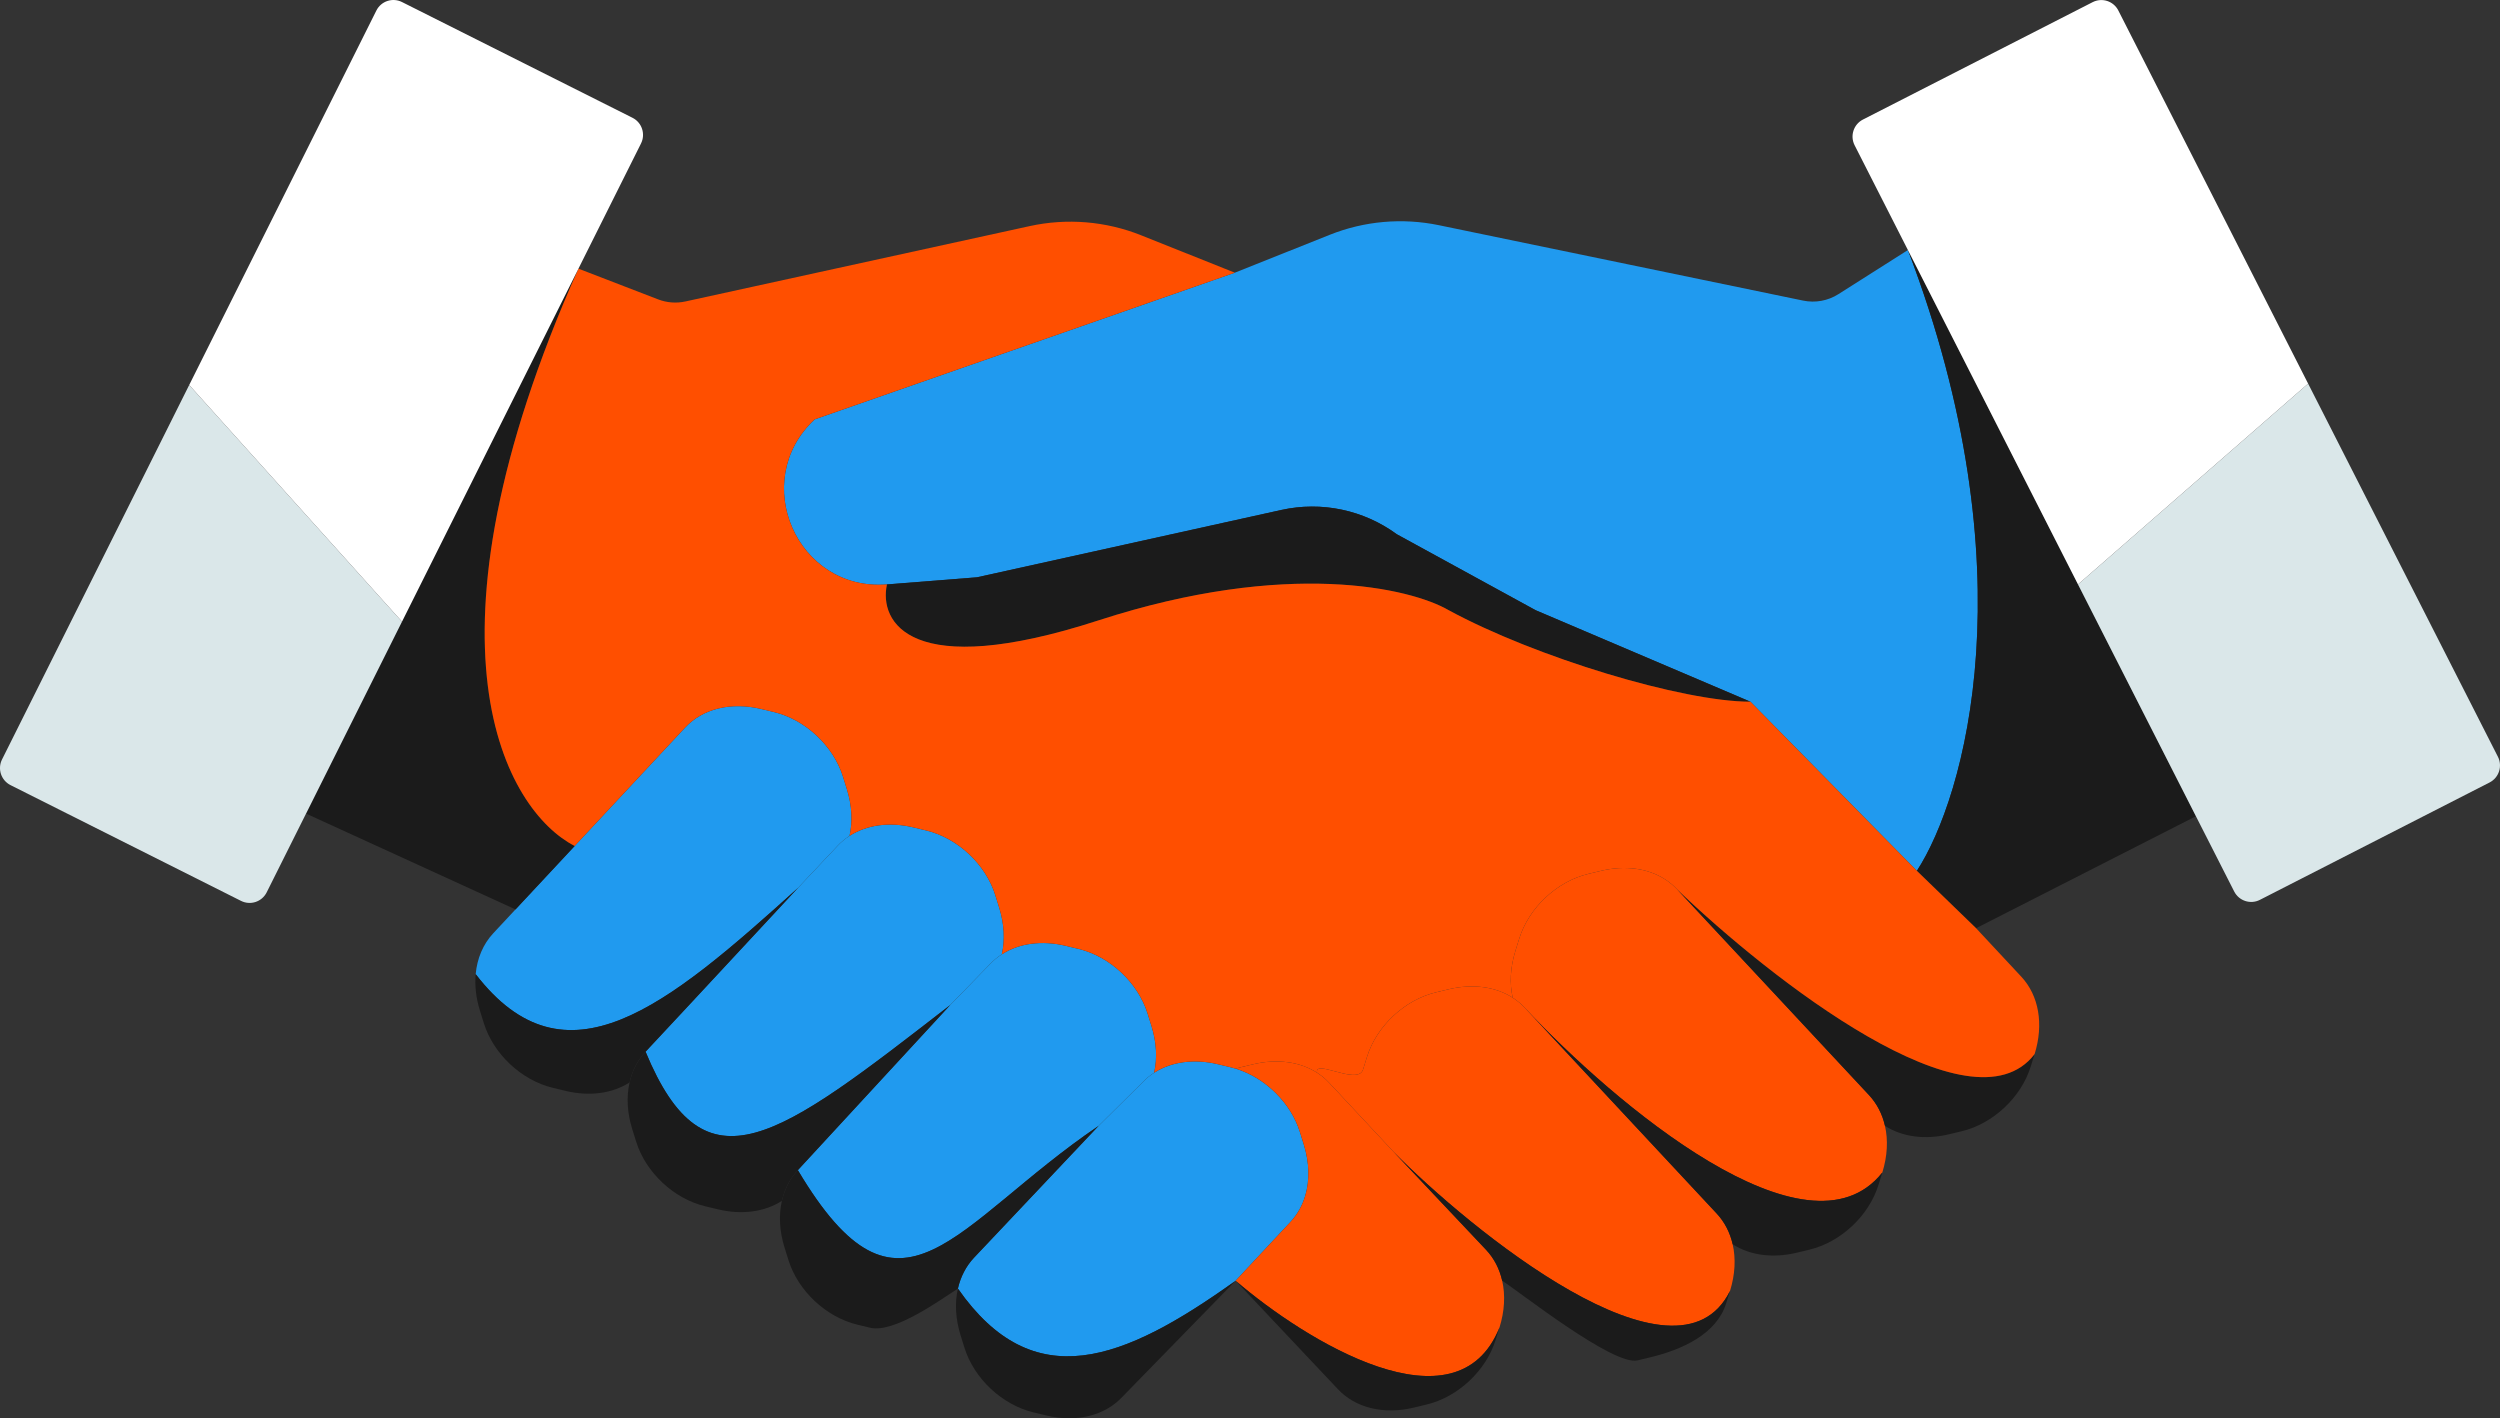 <svg width="312" height="177" viewBox="0 0 312 177" fill="none" xmlns="http://www.w3.org/2000/svg">
<rect x="0" y="0" width="312" height="177" fill="#333333" stroke="none"/>
<path fill-rule="evenodd" clip-rule="evenodd" d="M152.03 132.824L153.612 133.204C153.811 133.252 154.009 133.305 154.206 133.365C157.881 134.48 161.089 137.617 162.229 141.278L162.713 142.834C163.416 145.09 163.464 147.297 162.9 149.212C162.536 150.45 161.915 151.566 161.051 152.493L154.206 159.832C140.21 169.85 128.979 174.333 119.546 160.813C119.878 159.352 120.548 158.04 121.54 156.977L137.103 140.507L142.527 135.136C142.978 134.653 143.485 134.232 144.038 133.877C146.184 132.498 149.028 132.103 152.03 132.824Z" fill="#209AEF"/>
<path fill-rule="evenodd" clip-rule="evenodd" d="M133.023 118.044L134.605 118.424C138.525 119.365 142.02 122.641 143.221 126.498L143.706 128.054C144.342 130.095 144.442 132.096 144.038 133.877C143.485 134.232 142.978 134.653 142.527 135.136L137.103 140.507C118.935 152.843 112.396 167.604 99.573 146.033L118.58 125.431L123.52 120.356C123.971 119.873 124.477 119.452 125.03 119.097C127.177 117.717 130.021 117.323 133.023 118.044Z" fill="#209AEF"/>
<path fill-rule="evenodd" clip-rule="evenodd" d="M114.015 103.263L115.597 103.643C119.517 104.585 123.013 107.861 124.214 111.717L124.699 113.274C125.334 115.315 125.434 117.316 125.03 119.097C124.477 119.452 123.971 119.873 123.52 120.356L118.58 125.431C97.022 142.144 88.004 149.212 80.565 131.252L85.995 125.431L99.573 110.824L104.513 105.576C104.964 105.092 105.471 104.672 106.024 104.316C108.17 102.937 111.014 102.542 114.015 103.263Z" fill="#209AEF"/>
<path fill-rule="evenodd" clip-rule="evenodd" d="M95.009 88.483L96.591 88.863C100.511 89.805 104.007 93.081 105.208 96.937L105.692 98.494C106.328 100.534 106.428 102.535 106.024 104.316C105.471 104.672 104.964 105.092 104.513 105.576L99.573 110.824C83.176 125.636 70.58 136.142 59.366 121.575C59.544 119.606 60.287 117.836 61.559 116.472L64.334 113.497L71.721 105.576L85.506 90.796C87.708 88.435 91.234 87.577 95.009 88.483Z" fill="#209AEF"/>
<path fill-rule="evenodd" clip-rule="evenodd" d="M154.8 133.204L156.382 132.824C159.383 132.103 162.227 132.498 164.374 133.877C164.927 134.232 165.433 134.653 165.884 135.136L173.925 143.758L185.479 155.996C186.471 157.06 187.142 158.372 187.473 159.832C187.877 161.613 187.777 163.615 187.142 165.655C181.812 178.972 162.917 167.322 154.206 159.832L161.051 152.493C161.915 151.566 162.536 150.45 162.9 149.212C163.464 147.297 163.416 145.09 162.713 142.834L162.229 141.278C161.089 137.617 157.881 134.48 154.206 133.365C154.402 133.305 154.6 133.252 154.8 133.204Z" fill="#FF4F00"/>
<path fill-rule="evenodd" clip-rule="evenodd" d="M179.212 123.841L180.794 123.461C183.795 122.74 186.639 123.135 188.786 124.514C189.339 124.869 189.845 125.29 190.296 125.774L190.384 125.868L201.768 138.074L214.244 151.45C215.236 152.514 215.906 153.826 216.238 155.286C216.642 157.067 216.542 159.068 215.906 161.109C209.248 174.547 183.343 153.335 173.925 143.758L165.884 135.136C165.433 134.653 164.927 134.232 164.374 133.877C164.186 133.049 165.276 133.344 166.559 133.692C168.036 134.093 169.77 134.563 170.11 133.472L170.595 131.915C171.796 128.058 175.292 124.783 179.212 123.841Z" fill="#FF4F00"/>
<path fill-rule="evenodd" clip-rule="evenodd" d="M198.219 109.061L199.801 108.681C202.802 107.96 205.646 108.355 207.792 109.734C208.346 110.089 208.852 110.51 209.304 110.993L224.207 126.973L233.251 136.67C234.243 137.734 234.914 139.046 235.245 140.507C235.649 142.287 235.549 144.288 234.914 146.329C225.577 158.121 201.397 137.661 190.384 125.868L190.296 125.774C189.845 125.29 189.339 124.869 188.786 124.514C188.382 122.733 188.482 120.732 189.117 118.692L189.602 117.135C190.803 113.278 194.299 110.003 198.219 109.061Z" fill="#FF4F00"/>
<path d="M253.435 133.105L253.92 131.549C246.063 141.834 220.902 122.131 209.304 110.993L224.207 126.973L233.251 136.67C234.243 137.734 234.914 139.046 235.245 140.507C237.391 141.885 240.235 142.28 243.236 141.559L244.819 141.179C248.739 140.238 252.234 136.962 253.435 133.105Z" fill="#1B1B1B"/>
<path d="M234.429 147.885L234.914 146.329C225.577 158.121 201.397 137.661 190.384 125.868L201.768 138.074L214.244 151.45C215.236 152.514 215.906 153.826 216.238 155.286C218.384 156.665 221.229 157.06 224.23 156.339L225.812 155.959C229.732 155.018 233.228 151.742 234.429 147.885Z" fill="#1B1B1B"/>
<path d="M215.422 162.666L215.906 161.109C209.248 174.547 183.343 153.335 173.925 143.758L185.479 155.996C186.471 157.06 187.142 158.372 187.473 159.832C189.62 161.212 201.361 170.497 204.362 169.776L205.944 169.396C209.864 168.454 214.221 166.522 215.422 162.666Z" fill="#1B1B1B"/>
<path d="M186.657 167.212L187.142 165.655C181.812 178.972 162.917 167.322 154.206 159.832L166.955 173.353C169.158 175.714 172.684 176.573 176.458 175.666L178.04 175.286C181.96 174.344 185.456 171.069 186.657 167.212Z" fill="#1B1B1B"/>
<path d="M119.878 166.635L120.363 168.192C121.564 172.049 125.059 175.324 128.979 176.266L130.561 176.646C134.336 177.553 137.862 176.695 140.064 174.333L154.206 159.832C140.21 169.85 128.979 174.333 119.546 160.813C119.142 162.594 119.242 164.595 119.878 166.635Z" fill="#1B1B1B"/>
<path d="M97.91 155.691L98.395 157.248C99.596 161.105 103.091 164.38 107.011 165.322L108.594 165.702C111.595 166.423 117.4 162.192 119.546 160.813C119.878 159.352 120.548 158.04 121.54 156.977L137.103 140.507C118.935 152.843 112.396 167.604 99.573 146.033C98.58 147.096 97.91 148.408 97.579 149.869C97.174 151.65 97.274 153.651 97.91 155.691Z" fill="#1B1B1B"/>
<path d="M78.903 140.911L79.388 142.468C80.589 146.325 84.084 149.6 88.004 150.542L89.586 150.922C92.588 151.643 95.432 151.248 97.579 149.869C97.91 148.408 98.58 147.096 99.573 146.033L118.58 125.431C97.022 142.144 88.004 149.212 80.565 131.252C79.573 132.316 78.903 133.629 78.571 135.089C78.167 136.87 78.267 138.871 78.903 140.911Z" fill="#1B1B1B"/>
<path d="M59.896 126.131L60.381 127.688C61.582 131.545 65.078 134.82 68.998 135.762L70.58 136.142C73.581 136.863 76.425 136.468 78.571 135.089C78.903 133.629 79.573 132.316 80.565 131.252L85.995 125.431L99.573 110.824C83.176 125.636 70.58 136.142 59.366 121.575C59.235 123.015 59.407 124.562 59.896 126.131Z" fill="#1B1B1B"/>
<path fill-rule="evenodd" clip-rule="evenodd" d="M179.578 28.106L225.036 37.516C226.549 37.829 228.124 37.541 229.43 36.712L238.107 31.204C253.349 71.154 245.204 99.501 239.226 108.681L218.457 87.574L191.644 76.152L174.332 66.68C170.186 63.637 164.935 62.53 159.917 63.64L121.93 72.046L110.691 72.936C99.464 73.824 93.419 60.018 101.671 52.337L154.106 34.033L165.936 29.309C170.268 27.578 175.011 27.16 179.578 28.106Z" fill="#209AEF"/>
<path d="M274.05 101.866L259.334 72.936L238.107 31.204C253.349 71.154 245.204 99.501 239.226 108.681L246.616 115.84L274.05 101.866Z" fill="#1B1B1B"/>
<path d="M72.189 33.529L50.168 77.584L38.195 101.537L64.334 113.497L71.721 105.576C63.142 101.171 51.224 80.595 72.189 33.529Z" fill="#1B1B1B"/>
<path d="M159.917 63.64L121.93 72.046L110.691 72.936C109.676 77.616 113.539 85.066 137.103 77.421C160.668 69.777 176.049 73.39 180.794 76.152C191.602 82.021 209.973 87.574 218.457 87.574L191.644 76.152L174.332 66.68C170.186 63.637 164.935 62.53 159.917 63.64Z" fill="#1B1B1B"/>
<path d="M101.671 52.337L154.106 34.033L142.413 29.363C137.995 27.599 133.152 27.2 128.506 28.217L85.54 37.622C84.402 37.871 83.216 37.781 82.13 37.361L72.189 33.529C51.224 80.595 63.142 101.171 71.721 105.576L85.506 90.796C87.708 88.435 91.234 87.577 95.009 88.483L96.591 88.863C100.511 89.805 104.007 93.081 105.208 96.937L105.692 98.494C106.328 100.534 106.428 102.535 106.024 104.316C108.17 102.937 111.014 102.542 114.015 103.263L115.597 103.643C119.517 104.585 123.013 107.861 124.214 111.717L124.699 113.274C125.334 115.315 125.434 117.316 125.03 119.097C127.177 117.717 130.021 117.323 133.023 118.044L134.605 118.424C138.525 119.365 142.02 122.641 143.221 126.498L143.706 128.054C144.342 130.095 144.442 132.096 144.038 133.877C146.184 132.498 149.028 132.103 152.03 132.824L153.612 133.204C153.811 133.252 154.009 133.305 154.206 133.365C154.402 133.305 154.6 133.252 154.8 133.204L156.382 132.824C159.383 132.103 162.227 132.498 164.374 133.877C164.186 133.049 165.276 133.344 166.559 133.692C168.036 134.093 169.77 134.563 170.11 133.472L170.595 131.915C171.796 128.058 175.292 124.783 179.212 123.841L180.794 123.461C183.795 122.74 186.639 123.135 188.786 124.514C188.382 122.733 188.482 120.732 189.117 118.692L189.602 117.135C190.803 113.278 194.299 110.003 198.219 109.061L199.801 108.681C202.802 107.96 205.646 108.355 207.792 109.734C208.346 110.089 208.852 110.51 209.304 110.993C220.902 122.131 246.063 141.834 253.92 131.549C255.077 127.835 254.46 124.251 252.257 121.89L246.616 115.84L239.226 108.681L218.457 87.574C209.973 87.574 191.602 82.021 180.794 76.152C176.049 73.39 160.668 69.777 137.103 77.421C113.539 85.066 109.676 77.616 110.691 72.936C99.464 73.824 93.419 60.018 101.671 52.337Z" fill="#FF4F00"/>
<path fill-rule="evenodd" clip-rule="evenodd" d="M50.168 77.584L23.611 48.049L0.253 94.779C-0.337 95.959 0.139 97.394 1.316 97.985L30.083 112.432C31.26 113.023 32.692 112.545 33.282 111.366L38.195 101.537L50.168 77.584Z" fill="#DAE7E9"/>
<path fill-rule="evenodd" clip-rule="evenodd" d="M288.054 47.876L259.334 72.936L274.05 101.866L278.828 111.259C279.426 112.434 280.861 112.902 282.034 112.302L310.699 97.653C311.871 97.054 312.337 95.615 311.739 94.44L288.054 47.876Z" fill="#DAE7E9"/>
<path d="M261.163 0.269L232.498 14.918C231.325 15.517 230.859 16.956 231.457 18.131L238.107 31.204L259.334 72.936L288.054 47.876L264.369 1.312C263.771 0.136 262.335 -0.331 261.163 0.269Z" fill="white"/>
<path d="M78.935 14.7L50.168 0.254C48.991 -0.337 47.559 0.14 46.969 1.319L23.611 48.049L50.168 77.584L72.189 33.529L79.998 17.906C80.588 16.726 80.112 15.291 78.935 14.7Z" fill="white"/>
</svg>
